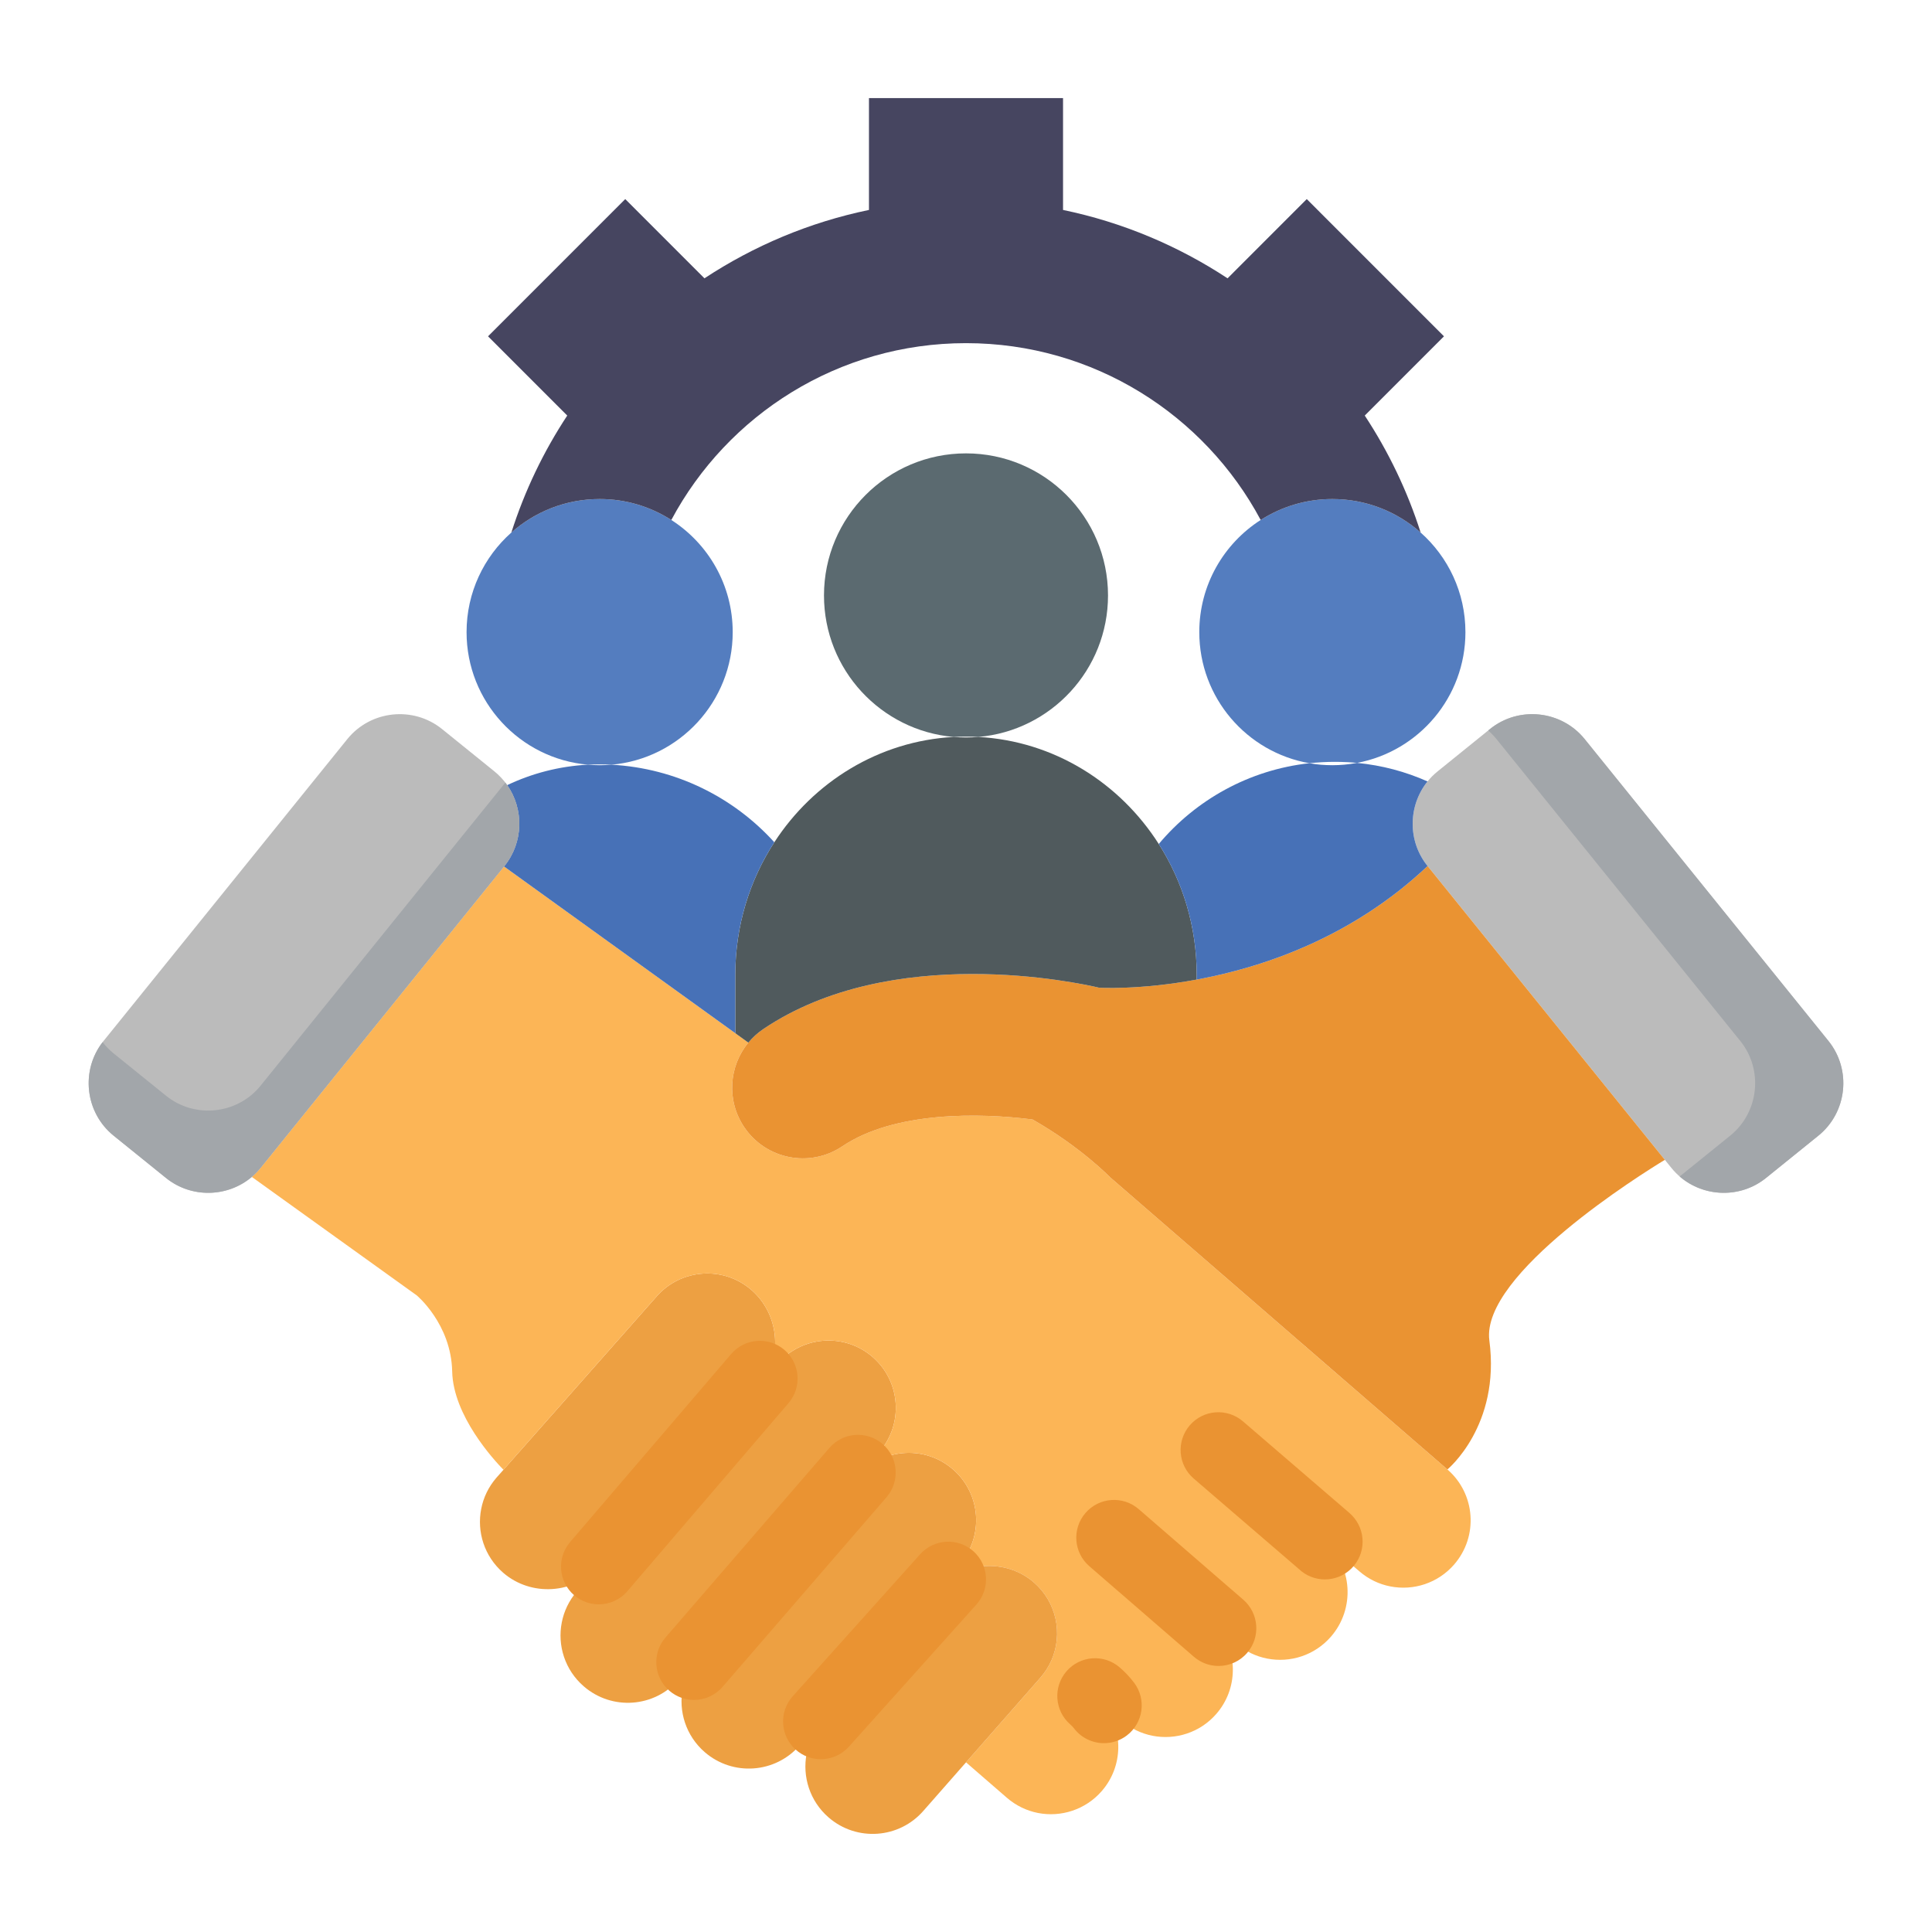 <svg id="Layer_1" enable-background="new 0 0 512 512" height="512" viewBox="0 0 512 512" width="512" xmlns="http://www.w3.org/2000/svg"><g><path d="m481.895 300.958-13.88 11.21c-7.63 6.17-18.92 4.97-25.09-2.67l-1.72-2.13-62.88-77.86c-5.36-6.63-5.16-16.03-.01-22.42.78-.97 1.67-1.86 2.67-2.67l13.88-11.22c7.63-6.16 18.92-4.96 25.09 2.67l64.6 79.99c6.17 7.64 4.97 18.93-2.66 25.1z" fill="#bbb"/><path d="m133.675 229.508-.1.12-64.5 79.87c-.72.89-1.5 1.68-2.34 2.4-6.4 5.42-16 5.72-22.75.27l-13.88-11.21c-7.63-6.17-8.83-17.46-2.66-25.1l64.6-79.99c6.17-7.63 17.46-8.83 25.09-2.67l13.88 11.22c1.33 1.08 2.47 2.31 3.4 3.65 4.42 6.34 4.35 15.14-.74 21.44z" fill="#bbb"/><g fill="#eda042"><path d="m233.045 384.778-4.99 5.66c-.01 0-.01.01-.01.01l-44.12 50.05-4.06 4.6c-6.45 7.45-17.71 8.26-25.16 1.8-5.01-4.33-7.02-10.85-5.83-16.92.57-2.96 1.91-5.81 4.02-8.25l5.78-6.56c.06-.06.12-.12.17-.18l43.77-49.65.01-.01 3.45-3.91c6.45-7.45 17.72-8.26 25.17-1.81 7.44 6.45 8.25 17.72 1.8 25.17z"/><path d="m254.335 414.548-5.84 6.61-30.97 35.05-5.59 6.32c-6.45 7.45-17.72 8.26-25.17 1.81-5.01-4.34-7.01-10.85-5.83-16.92.48-2.44 1.46-4.8 2.99-6.92l44.12-50.05s0-.01.01-.01c6.54-6.75 17.28-7.29 24.47-1.06 7.45 6.45 8.26 17.72 1.81 25.17z"/><path d="m202.625 365.328-.01.01-43.77 49.65c-.05.06-.11.12-.17.18-6.47 7.28-17.93 8.03-25.32 1.63-5.01-4.34-7.02-10.86-5.83-16.92.57-2.96 1.91-5.81 4.02-8.25l1.88-2.12 40.52-45.86c6.45-7.45 17.72-8.26 25.17-1.81 6.82 5.91 8.29 16.1 3.51 23.49z"/></g><path d="m385.385 414.588c-4.34 5.01-10.85 7.02-16.92 5.83-2.96-.57-5.8-1.91-8.24-4.02l-9.12-7.84c7.36 6.46 8.05 17.73 1.63 25.15-4.34 5.01-10.85 7.02-16.92 5.83-2.95-.57-5.8-1.91-8.24-4.02l-4.64-4.02c5.16 6.58 5.11 16.11-.57 22.67-4.33 5.01-10.85 7.01-16.92 5.83-2.95-.58-5.8-1.91-8.24-4.03l-4.61-3.99c5.14 6.58 5.08 16.09-.59 22.64-4.34 5.01-10.86 7.02-16.92 5.84-2.96-.58-5.81-1.92-8.25-4.03l-10.83-9.39 19.78-22.52c1.22-1.41 2.18-2.96 2.89-4.59 3.01-6.96 1.34-15.35-4.7-20.58-7.44-6.45-19.03-5.64-25.48 1.81l5.84-6.61c6.45-7.45 5.64-18.72-1.81-25.17-7.19-6.229-17.93-5.69-24.47 1.06l4.99-5.66c6.45-7.45 5.64-18.72-1.8-25.17-7.45-6.45-18.72-5.64-25.17 1.81l-3.45 3.91c4.78-7.39 3.31-17.58-3.51-23.49-7.45-6.45-18.72-5.64-25.17 1.81l-40.52 45.86c-2.6-2.67-13.34-14.35-13.59-26.07-.28-12.61-9.4-20.15-9.4-20.15l-43.7-31.39c.84-.72 1.62-1.51 2.34-2.4l64.5-79.87 61.28 44.18 3.46 2.5c-5.15 6.24-5.84 15.35-1.09 22.4 2.89 4.29 7.24 7 11.95 7.92s9.76.04 14.05-2.85c13.82-9.3 36.35-8.89 50.42-7.1 12.78 7.27 20.53 15.3 20.53 15.3l89.4 77.44c7.45 6.45 8.26 17.72 1.81 25.17z" fill="#fcb556"/><g><path d="m292.572 461.959c-3.028 0-6.019-1.37-7.985-3.972-.244-.322-.558-.65-.934-.976-4.177-3.613-4.634-9.929-1.021-14.105s9.928-4.634 14.105-1.021c1.437 1.243 2.717 2.604 3.806 4.044 3.33 4.406 2.457 10.678-1.949 14.008-1.805 1.363-3.922 2.022-6.022 2.022z" fill="#ea9332"/></g><path d="m394.695 355.248c3 22.61-11.12 34.17-11.12 34.17l-89.4-77.44s-7.75-8.03-20.53-15.3c-14.07-1.79-36.6-2.2-50.42 7.1-4.29 2.89-9.34 3.77-14.05 2.85s-9.06-3.63-11.95-7.92c-4.75-7.05-4.06-16.16 1.09-22.4 1.12-1.36 2.45-2.58 3.98-3.61 34.11-22.97 83.46-12.25 88.97-10.95 0 0 10.69.67 25.88-2.15 17.56-3.24 41.13-11.14 61.18-30.09l62.88 77.86c-5.79 3.51-48.85 30.29-46.51 47.88z" fill="#ea9332"/><path d="m317.145 258.368v1.23c-15.19 2.82-25.88 2.15-25.88 2.15-5.51-1.3-54.86-12.02-88.97 10.95-1.53 1.03-2.86 2.25-3.98 3.61l-3.46-2.5v-15.44c0-13.01 3.81-25.11 10.35-35.16 10.4-16.01 27.71-26.83 47.52-27.91 1.08.09 2.18.14 3.28.14s2.2-.05 3.28-.14c19.99 1.09 37.44 12.11 47.8 28.37 6.36 9.96 10.06 21.88 10.06 34.7z" fill="#505a5d"/><g><path d="m351.105 418.558c-2.477 0-4.951-.914-6.876-2.739l-27.875-23.98c-4.187-3.603-4.661-9.916-1.059-14.103 3.602-4.188 9.916-4.661 14.102-1.06l28.13 24.2c.202.174.396.355.584.545l.1.101c3.886 3.924 3.855 10.256-.069 14.142-1.95 1.931-4.494 2.894-7.037 2.894z" fill="#ea9332"/></g><path d="m278.675 439.928c-.71 1.63-1.67 3.18-2.89 4.59l-19.78 22.52-11.25 12.8c-6.45 7.45-17.71 8.26-25.16 1.81-5.01-4.34-7.01-10.86-5.83-16.93.58-2.95 1.64-6.07 3.76-8.51l30.97-35.05c6.45-7.45 18.04-8.26 25.48-1.81 6.04 5.23 7.71 13.62 4.7 20.58z" fill="#eda042"/><path d="m194.175 167.518c0 18.42-14.12 33.55-32.13 35.14-.01-.01-.02-.01-.03 0-1.03-.06-2.06-.09-3.1-.09-1.03 0-2.06.03-3.08.08h-.04c-18.02-1.58-32.15-16.7-32.15-35.13 0-10.5 4.59-19.93 11.87-26.39 6.22-5.52 14.42-8.88 23.4-8.88 7 0 13.51 2.04 18.99 5.55 9.79 6.27 16.27 17.24 16.27 29.72z" fill="#547dbf"/><path d="m205.205 223.208c-6.54 10.05-10.35 22.15-10.35 35.16v15.44l-61.28-44.18.1-.12c5.09-6.3 5.16-15.1.74-21.44 6.54-3.11 13.76-5.01 21.38-5.42h.04c1.02.09 2.04.14 3.08.14 1.05 0 2.08-.05 3.1-.13.01-.01.02-.01.03 0 17.09.92 32.37 8.65 43.16 20.55z" fill="#4771b7"/><path d="m388.355 167.518c0 17.25-12.37 31.59-28.73 34.66-.86-.09-1.72-.15-2.59-.2h-.04c-1.08-.05-2.17-.08-3.28-.08-1.1 0-2.2.03-3.28.09-.01-.01-.02-.01-.03 0-1.14.06-2.27.15-3.39.27-16.58-2.87-29.19-17.33-29.19-34.74 0-12.48 6.48-23.45 16.27-29.72 5.48-3.51 12-5.55 18.99-5.55 8.98 0 17.18 3.36 23.4 8.88 7.28 6.46 11.87 15.89 11.87 26.39z" fill="#547dbf"/><path d="m293.635 157.798c0 19.69-15.11 35.84-34.35 37.5-1.09-.06-2.18-.09-3.28-.09s-2.19.03-3.28.09c-19.25-1.66-34.36-17.81-34.36-37.5 0-20.79 16.85-37.65 37.64-37.65 20.78 0 37.63 16.86 37.63 37.65z" fill="#5b6a70"/><path d="m317.145 259.598v-1.23c0-12.82-3.7-24.74-10.06-34.7 9.81-11.69 23.93-19.65 39.93-21.41.98.18 1.97.31 2.98.4 1.02.08 2.05.13 3.09.13 1.05 0 2.09-.05 3.12-.14 1.16-.1 2.3-.26 3.42-.47 6.6.63 12.88 2.32 18.69 4.91-5.15 6.39-5.35 15.79.01 22.42-20.05 18.95-43.62 26.85-61.18 30.09z" fill="#4771b7"/><path d="m361.675 110.128c6.26 9.521 11.28 19.92 14.81 31-6.22-5.52-14.42-8.88-23.4-8.88-6.99 0-13.51 2.04-18.99 5.55-14.9-27.88-44.27-46.86-78.09-46.86-33.83 0-63.2 18.98-78.1 46.86-5.48-3.51-11.99-5.55-18.99-5.55-8.98 0-17.18 3.36-23.4 8.88 3.53-11.07 8.54-21.49 14.81-31l-20.99-21 36.36-36.37 20.99 21c13.06-8.6 27.79-14.85 43.6-18.12v-29.64h51.43v29.64c15.81 3.28 30.54 9.52 43.6 18.12l20.99-21 36.36 36.37z" fill="#464560"/><path d="m481.895 300.958-13.88 11.21c-6.79 5.49-16.49 5.14-22.89-.39l13.4-10.82c7.63-6.17 8.83-17.46 2.66-25.1l-64.6-79.99c-.68-.84-1.41-1.6-2.2-2.28l.48-.39c7.63-6.16 18.92-4.96 25.09 2.67l64.6 79.99c6.17 7.64 4.97 18.93-2.66 25.1z" fill="#a2a6aa"/><path d="m133.675 229.508-.1.12-64.5 79.87c-.72.89-1.5 1.68-2.34 2.4-6.4 5.42-16 5.72-22.75.27l-13.88-11.21c-7.52-6.08-8.8-17.15-2.91-24.78.83 1.08 1.8 2.09 2.91 2.98l13.88 11.21c6.75 5.45 16.35 5.15 22.75-.27.84-.72 1.62-1.51 2.34-2.4l64.5-79.87.1-.12c.08-.1.16-.21.24-.31.18.22.34.44.5.67 4.42 6.34 4.35 15.14-.74 21.44z" fill="#a2a6aa"/><g><path d="m322.931 441.498c-2.32 0-4.651-.803-6.542-2.441l-27.71-24c-4.175-3.615-4.628-9.931-1.012-14.105 3.616-4.175 9.931-4.629 14.106-1.012l27.71 24c4.175 3.615 4.628 9.931 1.012 14.105-1.978 2.283-4.764 3.453-7.564 3.453z" fill="#ea9332"/></g><g><path d="m158.671 425.168c-2.302 0-4.616-.79-6.501-2.405-4.194-3.593-4.682-9.906-1.089-14.101l42.693-49.84c3.594-4.194 9.906-4.682 14.1-1.089s4.682 9.906 1.089 14.101l-42.693 49.84c-1.978 2.308-4.78 3.494-7.599 3.494z" fill="#ea9332"/></g><g><path d="m183.921 450.498c-2.317 0-4.645-.801-6.536-2.436-4.178-3.611-4.637-9.927-1.025-14.104l43.443-50.25c3.613-4.178 9.926-4.637 14.105-1.024 4.178 3.611 4.637 9.927 1.025 14.104l-43.443 50.25c-1.977 2.287-4.765 3.46-7.569 3.46z" fill="#ea9332"/></g><g><path d="m217.522 466.208c-2.378 0-4.765-.843-6.674-2.557-4.111-3.688-4.454-10.01-.766-14.121l33.775-37.649c3.689-4.109 10.011-4.454 14.122-.766s4.454 10.01.766 14.121l-33.775 37.649c-1.976 2.202-4.706 3.323-7.448 3.323z" fill="#ea9332"/></g></g></svg>